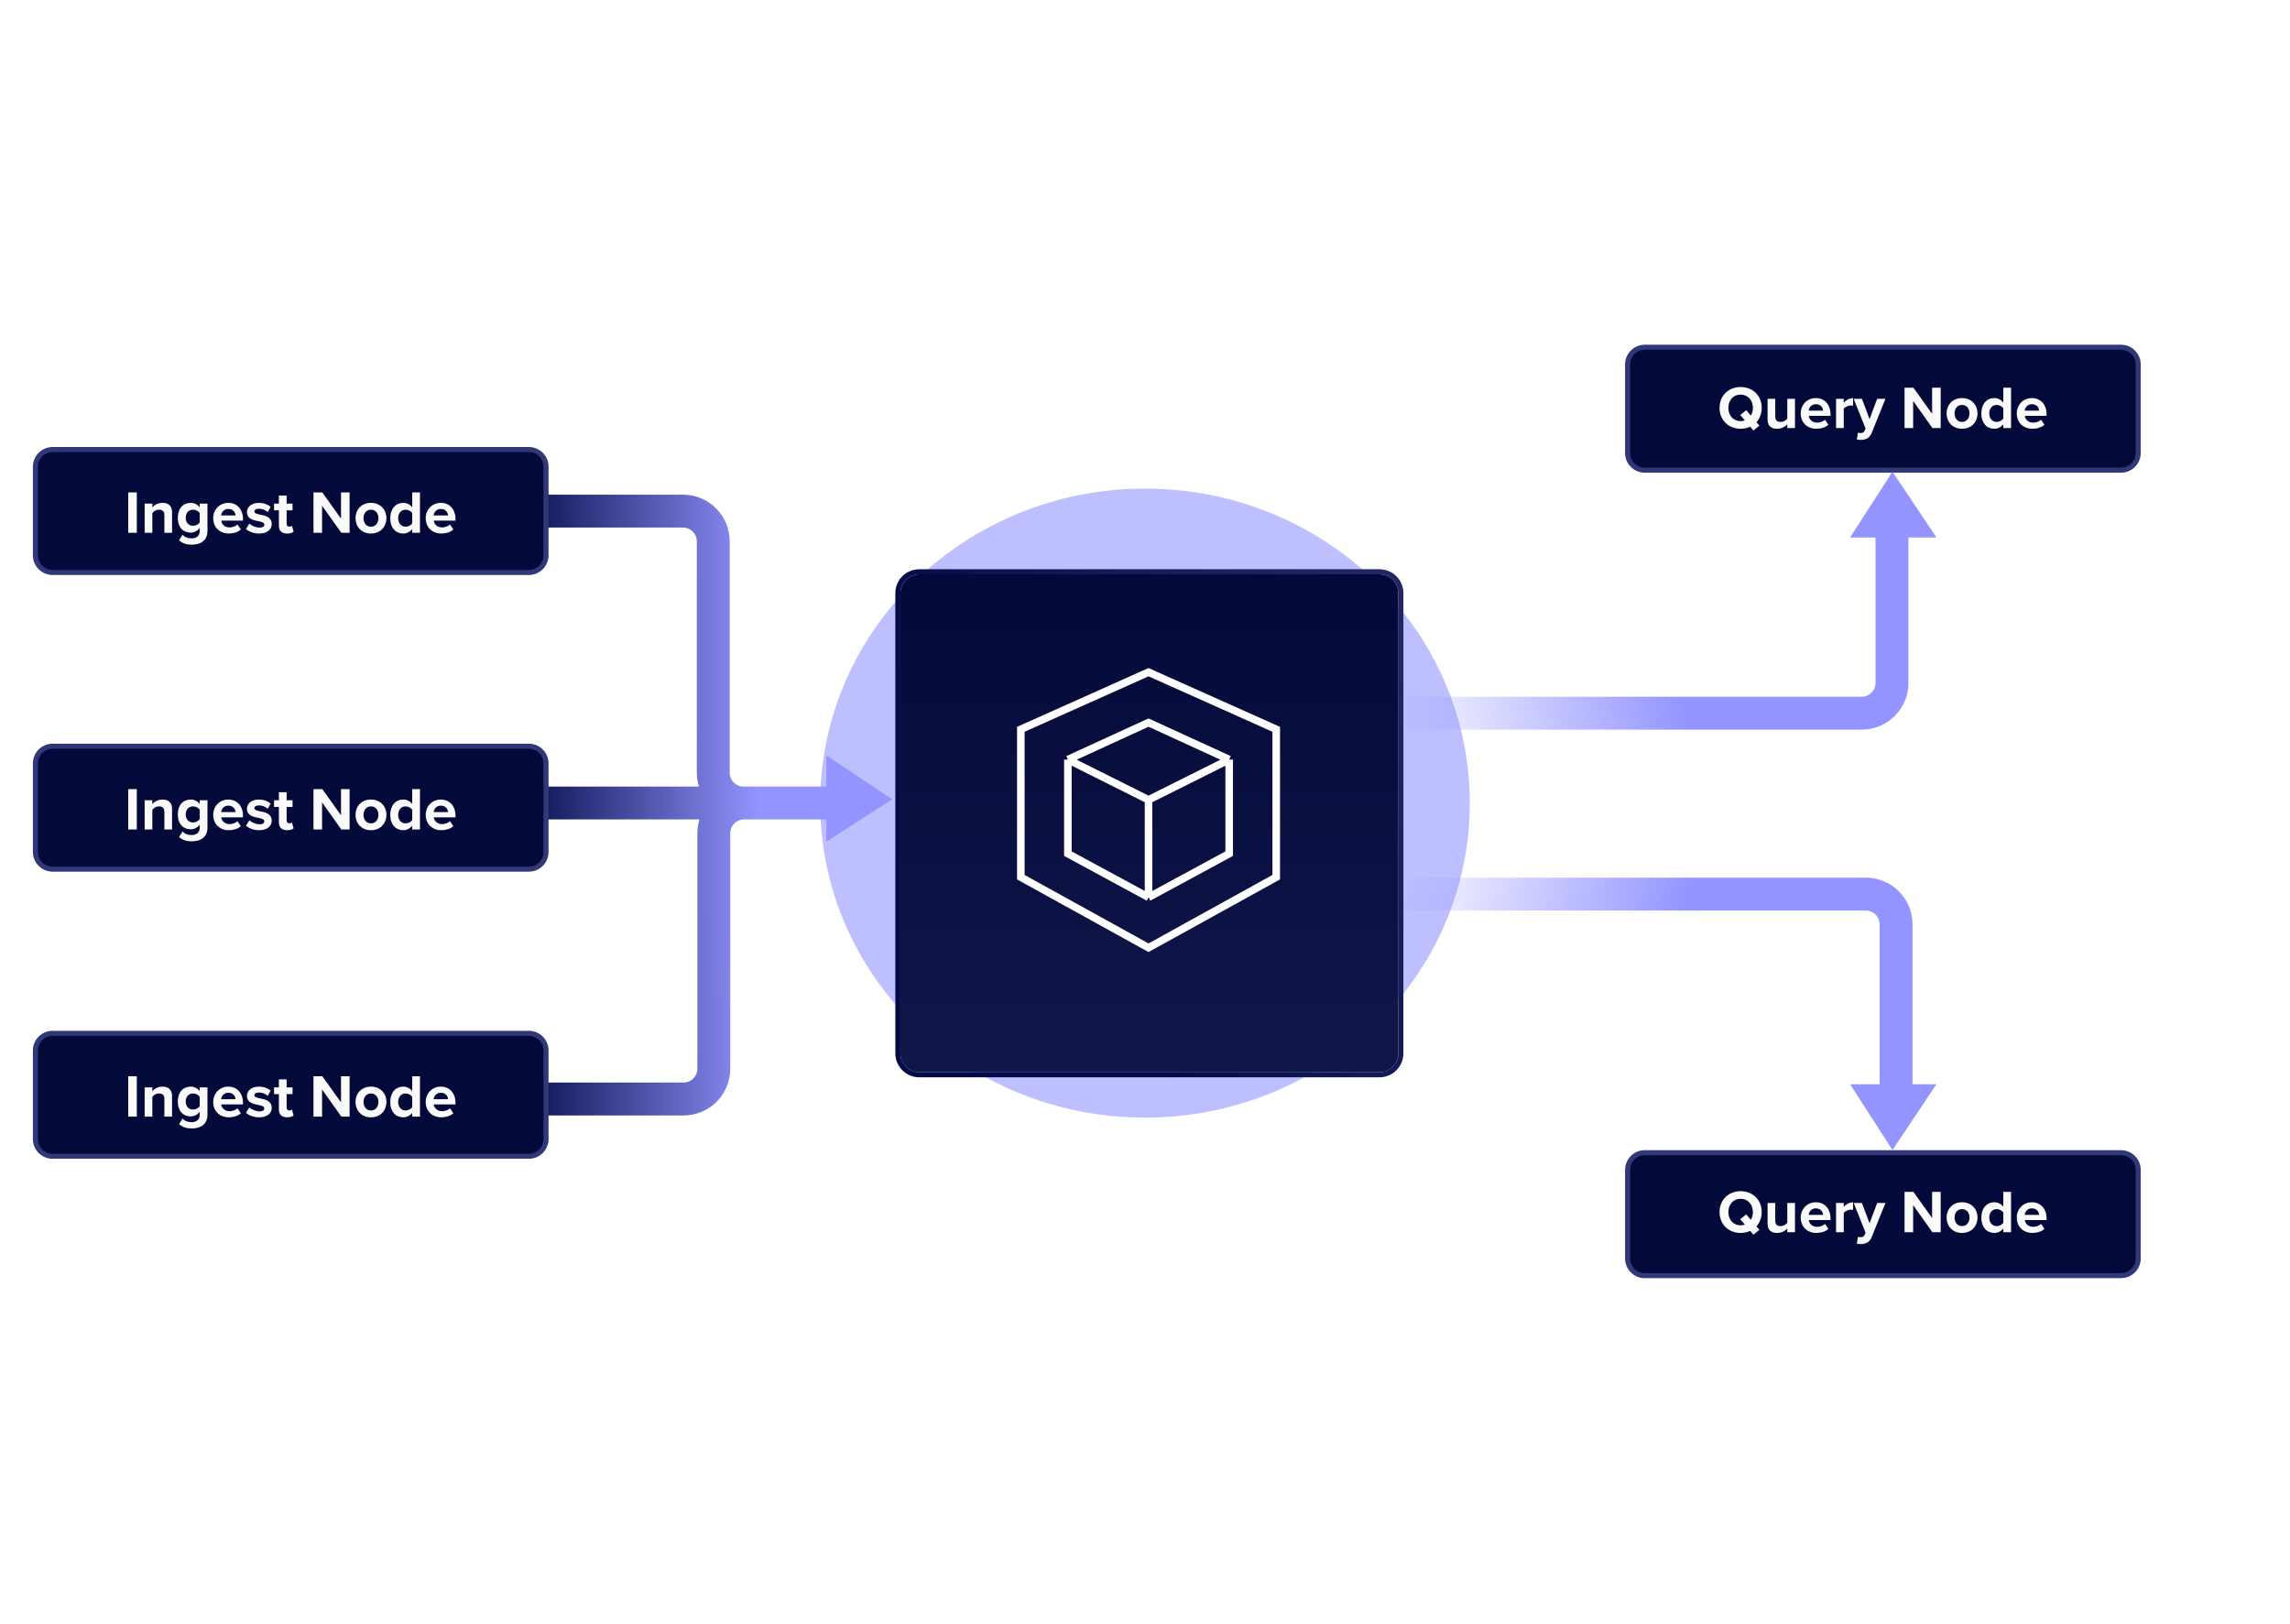<svg width="557" height="395" viewBox="0 0 557 395" fill="none" xmlns="http://www.w3.org/2000/svg">
<path d="M132.607 128.324H166.129C167.984 128.324 169.488 129.828 169.488 131.683V187.964C169.488 189.134 169.665 190.262 169.993 191.324H132.607V199.324H170.128C169.8 200.385 169.623 201.514 169.623 202.683V259.964C169.623 261.819 168.119 263.323 166.265 263.324H132.607V271.324H166.265C172.538 271.323 177.623 266.238 177.623 259.964V202.683C177.623 200.828 179.127 199.324 180.982 199.324H201.607V191.324H180.848C178.992 191.324 177.488 189.82 177.488 187.964V131.683C177.488 125.41 172.402 120.324 166.129 120.324H132.607V128.324Z" fill="url(#paint0_linear_4845_4741)"/>
<g opacity="0.6" filter="url(#filter0_f_4845_4741)">
<ellipse cx="278.5" cy="195.352" rx="79" ry="76.5" fill="#9394FF"/>
</g>
<path d="M340.184 173.483L452.824 173.483C456.889 173.483 460.184 170.188 460.184 166.124L460.184 124.483" stroke="url(#paint1_linear_4845_4741)" stroke-width="8"/>
<path d="M341.184 217.483L453.824 217.483C457.889 217.483 461.184 220.778 461.184 224.842L461.184 266.483" stroke="url(#paint2_linear_4845_4741)" stroke-width="8"/>
<g filter="url(#filter1_d_4845_4741)">
<path d="M219 140.629C219 138.092 221.056 136.036 223.592 136.036H335.529C338.065 136.036 340.121 138.092 340.121 140.629V252.565C340.121 255.101 338.065 257.158 335.529 257.158H223.592C221.056 257.158 219 255.101 219 252.565V140.629Z" fill="#030938"/>
<path d="M219 140.629C219 138.092 221.056 136.036 223.592 136.036H335.529C338.065 136.036 340.121 138.092 340.121 140.629V252.565C340.121 255.101 338.065 257.158 335.529 257.158H223.592C221.056 257.158 219 255.101 219 252.565V140.629Z" fill="url(#paint3_linear_4845_4741)" fill-opacity="0.2"/>
<path d="M335.529 135.423C338.404 135.423 340.734 137.754 340.734 140.629V252.565C340.734 255.44 338.404 257.77 335.529 257.771H223.593C220.718 257.771 218.387 255.44 218.387 252.565V140.629C218.387 137.754 220.718 135.423 223.593 135.423H335.529Z" stroke="#020A47" stroke-width="1.227"/>
<path d="M335.529 135.423C338.404 135.423 340.734 137.754 340.734 140.629V252.565C340.734 255.44 338.404 257.77 335.529 257.771H223.593C220.718 257.771 218.387 255.44 218.387 252.565V140.629C218.387 137.754 220.718 135.423 223.593 135.423H335.529Z" stroke="url(#paint4_linear_4845_4741)" stroke-opacity="0.2" stroke-width="1.227"/>
</g>
<path d="M279.36 163.502L248.297 177.398V213.365L279.36 230.531L310.422 213.365V177.398L279.36 163.502Z" stroke="white" stroke-width="1.84"/>
<path d="M259.741 184.755L279.36 194.564M259.741 184.755L279.36 175.763L298.978 184.755M259.741 184.755V207.643L279.36 218.269M279.36 194.564L298.978 184.755M279.36 194.564V218.269M298.978 184.755V207.643L279.36 218.269" stroke="white" stroke-width="1.84"/>
<path d="M400.062 84.465H515.896C518.206 84.465 520.079 86.338 520.079 88.648V110.183C520.079 112.493 518.206 114.366 515.896 114.366H400.062C397.752 114.366 395.879 112.493 395.879 110.183V88.648C395.879 86.338 397.752 84.465 400.062 84.465Z" fill="#030938" stroke="#303877" stroke-width="1.227"/>
<path d="M12.797 109.346H128.63C130.94 109.346 132.813 111.219 132.813 113.53V135.064C132.813 137.374 130.94 139.247 128.63 139.248H12.797C10.486 139.248 8.613 137.374 8.613 135.064V113.53C8.613 111.219 10.486 109.346 12.797 109.346Z" fill="#030938" stroke="#303877" stroke-width="1.227"/>
<path d="M33.277 129.601H31.187V119.783H33.277V129.601ZM41.85 129.601H39.98V125.303C39.98 124.317 39.465 123.978 38.67 123.978C37.934 123.978 37.361 124.39 37.051 124.817V129.601H35.182V122.492H37.051V123.419C37.508 122.874 38.376 122.315 39.539 122.315C41.099 122.315 41.85 123.198 41.85 124.582V129.601ZM43.559 131.426L44.397 130.072C44.971 130.704 45.722 130.955 46.62 130.955C47.518 130.955 48.578 130.557 48.578 129.159V128.438C48.018 129.144 47.253 129.556 46.384 129.556C44.603 129.556 43.249 128.305 43.249 125.936C43.249 123.61 44.589 122.315 46.384 122.315C47.238 122.315 48.004 122.683 48.578 123.404V122.492H50.461V129.115C50.461 131.823 48.371 132.485 46.62 132.485C45.398 132.485 44.442 132.206 43.559 131.426ZM48.578 127.084V124.788C48.268 124.317 47.591 123.978 46.973 123.978C45.913 123.978 45.178 124.714 45.178 125.936C45.178 127.157 45.913 127.893 46.973 127.893C47.591 127.893 48.268 127.54 48.578 127.084ZM51.859 126.039C51.859 123.978 53.375 122.315 55.539 122.315C57.658 122.315 59.101 123.905 59.101 126.23V126.642H53.817C53.934 127.54 54.656 128.291 55.862 128.291C56.525 128.291 57.305 128.026 57.761 127.584L58.585 128.791C57.864 129.453 56.76 129.777 55.657 129.777C53.493 129.777 51.859 128.32 51.859 126.039ZM55.539 123.802C54.376 123.802 53.876 124.67 53.787 125.376H57.29C57.246 124.699 56.775 123.802 55.539 123.802ZM59.833 128.673L60.642 127.363C61.157 127.849 62.217 128.335 63.1 128.335C63.91 128.335 64.292 128.055 64.292 127.614C64.292 127.113 63.674 126.937 62.865 126.775C61.643 126.539 60.068 126.245 60.068 124.552C60.068 123.36 61.113 122.315 62.982 122.315C64.189 122.315 65.146 122.727 65.838 123.286L65.102 124.567C64.675 124.111 63.865 123.743 62.997 123.743C62.32 123.743 61.879 123.993 61.879 124.405C61.879 124.847 62.438 125.008 63.233 125.17C64.454 125.406 66.088 125.73 66.088 127.496C66.088 128.806 64.984 129.777 63.012 129.777C61.775 129.777 60.583 129.365 59.833 128.673ZM69.849 129.777C68.54 129.777 67.833 129.1 67.833 127.834V124.125H66.656V122.492H67.833V120.549H69.717V122.492H71.159V124.125H69.717V127.334C69.717 127.775 69.952 128.114 70.365 128.114C70.644 128.114 70.909 128.011 71.012 127.908L71.41 129.321C71.13 129.571 70.629 129.777 69.849 129.777ZM85.035 129.601H83.019L78.338 123.007V129.601H76.248V119.783H78.397L82.945 126.142V119.783H85.035V129.601ZM90.224 129.777C87.883 129.777 86.47 128.07 86.47 126.039C86.47 124.022 87.883 122.315 90.224 122.315C92.579 122.315 93.992 124.022 93.992 126.039C93.992 128.07 92.579 129.777 90.224 129.777ZM90.224 128.114C91.386 128.114 92.049 127.157 92.049 126.039C92.049 124.935 91.386 123.978 90.224 123.978C89.061 123.978 88.413 124.935 88.413 126.039C88.413 127.157 89.061 128.114 90.224 128.114ZM102.149 129.601H100.265V128.703C99.706 129.395 98.925 129.777 98.072 129.777C96.276 129.777 94.922 128.423 94.922 126.053C94.922 123.728 96.261 122.315 98.072 122.315C98.911 122.315 99.706 122.683 100.265 123.404V119.783H102.149V129.601ZM100.265 127.305V124.788C99.941 124.317 99.279 123.978 98.646 123.978C97.586 123.978 96.85 124.817 96.85 126.053C96.85 127.275 97.586 128.114 98.646 128.114C99.279 128.114 99.941 127.775 100.265 127.305ZM103.546 126.039C103.546 123.978 105.062 122.315 107.226 122.315C109.345 122.315 110.788 123.905 110.788 126.23V126.642H105.504C105.621 127.54 106.343 128.291 107.55 128.291C108.212 128.291 108.992 128.026 109.448 127.584L110.272 128.791C109.551 129.453 108.447 129.777 107.343 129.777C105.18 129.777 103.546 128.32 103.546 126.039ZM107.226 123.802C106.063 123.802 105.563 124.67 105.474 125.376H108.977C108.933 124.699 108.462 123.802 107.226 123.802Z" fill="#FAFAFA"/>
<path d="M12.797 181.51H128.63C130.94 181.51 132.813 183.383 132.813 185.693V207.228C132.813 209.538 130.94 211.411 128.63 211.411H12.797C10.486 211.411 8.613 209.538 8.613 207.228V185.693C8.613 183.383 10.486 181.51 12.797 181.51Z" fill="#030938" stroke="#303877" stroke-width="1.227"/>
<path d="M33.277 201.764H31.187V191.947H33.277V201.764ZM41.85 201.764H39.98V197.466C39.98 196.48 39.465 196.142 38.67 196.142C37.934 196.142 37.361 196.554 37.051 196.981V201.764H35.182V194.655H37.051V195.582C37.508 195.038 38.376 194.479 39.539 194.479C41.099 194.479 41.85 195.362 41.85 196.745V201.764ZM43.558 203.589L44.397 202.235C44.971 202.868 45.722 203.118 46.62 203.118C47.518 203.118 48.577 202.721 48.577 201.323V200.601C48.018 201.308 47.253 201.72 46.384 201.72C44.603 201.72 43.249 200.469 43.249 198.099C43.249 195.774 44.589 194.479 46.384 194.479C47.238 194.479 48.003 194.846 48.577 195.568V194.655H50.461V201.278C50.461 203.987 48.371 204.649 46.62 204.649C45.398 204.649 44.441 204.369 43.558 203.589ZM48.577 199.247V196.951C48.268 196.48 47.591 196.142 46.973 196.142C45.913 196.142 45.178 196.878 45.178 198.099C45.178 199.321 45.913 200.057 46.973 200.057C47.591 200.057 48.268 199.704 48.577 199.247ZM51.859 198.202C51.859 196.142 53.375 194.479 55.539 194.479C57.658 194.479 59.1 196.068 59.1 198.394V198.806H53.817C53.934 199.704 54.656 200.454 55.862 200.454C56.525 200.454 57.305 200.189 57.761 199.748L58.585 200.955C57.864 201.617 56.76 201.941 55.656 201.941C53.493 201.941 51.859 200.484 51.859 198.202ZM55.539 195.965C54.376 195.965 53.876 196.833 53.787 197.54H57.29C57.246 196.863 56.775 195.965 55.539 195.965ZM59.833 200.837L60.642 199.527C61.157 200.013 62.217 200.498 63.1 200.498C63.91 200.498 64.292 200.219 64.292 199.777C64.292 199.277 63.674 199.1 62.864 198.938C61.643 198.703 60.068 198.408 60.068 196.716C60.068 195.524 61.113 194.479 62.982 194.479C64.189 194.479 65.146 194.891 65.838 195.45L65.102 196.73C64.675 196.274 63.865 195.906 62.997 195.906C62.32 195.906 61.878 196.156 61.878 196.569C61.878 197.01 62.438 197.172 63.233 197.334C64.454 197.569 66.088 197.893 66.088 199.659C66.088 200.969 64.984 201.941 63.012 201.941C61.775 201.941 60.583 201.529 59.833 200.837ZM69.849 201.941C68.539 201.941 67.833 201.264 67.833 199.998V196.289H66.656V194.655H67.833V192.712H69.717V194.655H71.159V196.289H69.717V199.498C69.717 199.939 69.952 200.278 70.365 200.278C70.644 200.278 70.909 200.175 71.012 200.072L71.409 201.485C71.13 201.735 70.629 201.941 69.849 201.941ZM85.035 201.764H83.019L78.338 195.17V201.764H76.248V191.947H78.397L82.945 198.305V191.947H85.035V201.764ZM90.224 201.941C87.883 201.941 86.47 200.233 86.47 198.202C86.47 196.186 87.883 194.479 90.224 194.479C92.579 194.479 93.992 196.186 93.992 198.202C93.992 200.233 92.579 201.941 90.224 201.941ZM90.224 200.278C91.386 200.278 92.049 199.321 92.049 198.202C92.049 197.098 91.386 196.142 90.224 196.142C89.061 196.142 88.413 197.098 88.413 198.202C88.413 199.321 89.061 200.278 90.224 200.278ZM102.149 201.764H100.265V200.866C99.706 201.558 98.925 201.941 98.072 201.941C96.276 201.941 94.922 200.587 94.922 198.217C94.922 195.892 96.261 194.479 98.072 194.479C98.911 194.479 99.706 194.846 100.265 195.568V191.947H102.149V201.764ZM100.265 199.468V196.951C99.941 196.48 99.279 196.142 98.646 196.142C97.586 196.142 96.85 196.981 96.85 198.217C96.85 199.439 97.586 200.278 98.646 200.278C99.279 200.278 99.941 199.939 100.265 199.468ZM103.546 198.202C103.546 196.142 105.062 194.479 107.226 194.479C109.345 194.479 110.788 196.068 110.788 198.394V198.806H105.504C105.621 199.704 106.343 200.454 107.549 200.454C108.212 200.454 108.992 200.189 109.448 199.748L110.272 200.955C109.551 201.617 108.447 201.941 107.343 201.941C105.18 201.941 103.546 200.484 103.546 198.202ZM107.226 195.965C106.063 195.965 105.563 196.833 105.474 197.54H108.977C108.933 196.863 108.462 195.965 107.226 195.965Z" fill="#FAFAFA"/>
<path d="M12.797 251.346H128.63C130.94 251.346 132.813 253.219 132.813 255.53V277.064C132.813 279.374 130.94 281.247 128.63 281.248H12.797C10.486 281.248 8.613 279.374 8.613 277.064V255.53C8.613 253.219 10.486 251.346 12.797 251.346Z" fill="#030938" stroke="#303877" stroke-width="1.227"/>
<path d="M33.277 271.601H31.187V261.783H33.277V271.601ZM41.85 271.601H39.98V267.303C39.98 266.317 39.465 265.978 38.67 265.978C37.934 265.978 37.361 266.39 37.051 266.817V271.601H35.182V264.492H37.051V265.419C37.508 264.874 38.376 264.315 39.539 264.315C41.099 264.315 41.85 265.198 41.85 266.582V271.601ZM43.559 273.426L44.397 272.072C44.971 272.704 45.722 272.955 46.62 272.955C47.518 272.955 48.578 272.557 48.578 271.159V270.438C48.018 271.144 47.253 271.556 46.384 271.556C44.603 271.556 43.249 270.305 43.249 267.936C43.249 265.61 44.589 264.315 46.384 264.315C47.238 264.315 48.004 264.683 48.578 265.404V264.492H50.461V271.115C50.461 273.823 48.371 274.485 46.62 274.485C45.398 274.485 44.442 274.206 43.559 273.426ZM48.578 269.084V266.788C48.268 266.317 47.591 265.978 46.973 265.978C45.913 265.978 45.178 266.714 45.178 267.936C45.178 269.157 45.913 269.893 46.973 269.893C47.591 269.893 48.268 269.54 48.578 269.084ZM51.859 268.039C51.859 265.978 53.375 264.315 55.539 264.315C57.658 264.315 59.101 265.905 59.101 268.23V268.642H53.817C53.934 269.54 54.656 270.291 55.862 270.291C56.525 270.291 57.305 270.026 57.761 269.584L58.585 270.791C57.864 271.453 56.76 271.777 55.657 271.777C53.493 271.777 51.859 270.32 51.859 268.039ZM55.539 265.802C54.376 265.802 53.876 266.67 53.787 267.376H57.29C57.246 266.699 56.775 265.802 55.539 265.802ZM59.833 270.673L60.642 269.363C61.157 269.849 62.217 270.335 63.1 270.335C63.91 270.335 64.292 270.055 64.292 269.614C64.292 269.113 63.674 268.937 62.865 268.775C61.643 268.539 60.068 268.245 60.068 266.552C60.068 265.36 61.113 264.315 62.982 264.315C64.189 264.315 65.146 264.727 65.838 265.286L65.102 266.567C64.675 266.111 63.865 265.743 62.997 265.743C62.32 265.743 61.879 265.993 61.879 266.405C61.879 266.847 62.438 267.008 63.233 267.17C64.454 267.406 66.088 267.73 66.088 269.496C66.088 270.806 64.984 271.777 63.012 271.777C61.775 271.777 60.583 271.365 59.833 270.673ZM69.849 271.777C68.54 271.777 67.833 271.1 67.833 269.834V266.125H66.656V264.492H67.833V262.549H69.717V264.492H71.159V266.125H69.717V269.334C69.717 269.775 69.952 270.114 70.365 270.114C70.644 270.114 70.909 270.011 71.012 269.908L71.41 271.321C71.13 271.571 70.629 271.777 69.849 271.777ZM85.035 271.601H83.019L78.338 265.007V271.601H76.248V261.783H78.397L82.945 268.142V261.783H85.035V271.601ZM90.224 271.777C87.883 271.777 86.47 270.07 86.47 268.039C86.47 266.022 87.883 264.315 90.224 264.315C92.579 264.315 93.992 266.022 93.992 268.039C93.992 270.07 92.579 271.777 90.224 271.777ZM90.224 270.114C91.386 270.114 92.049 269.157 92.049 268.039C92.049 266.935 91.386 265.978 90.224 265.978C89.061 265.978 88.413 266.935 88.413 268.039C88.413 269.157 89.061 270.114 90.224 270.114ZM102.149 271.601H100.265V270.703C99.706 271.395 98.925 271.777 98.072 271.777C96.276 271.777 94.922 270.423 94.922 268.053C94.922 265.728 96.261 264.315 98.072 264.315C98.911 264.315 99.706 264.683 100.265 265.404V261.783H102.149V271.601ZM100.265 269.305V266.788C99.941 266.317 99.279 265.978 98.646 265.978C97.586 265.978 96.85 266.817 96.85 268.053C96.85 269.275 97.586 270.114 98.646 270.114C99.279 270.114 99.941 269.775 100.265 269.305ZM103.546 268.039C103.546 265.978 105.062 264.315 107.226 264.315C109.345 264.315 110.788 265.905 110.788 268.23V268.642H105.504C105.621 269.54 106.343 270.291 107.55 270.291C108.212 270.291 108.992 270.026 109.448 269.584L110.272 270.791C109.551 271.453 108.447 271.777 107.343 271.777C105.18 271.777 103.546 270.32 103.546 268.039ZM107.226 265.802C106.063 265.802 105.563 266.67 105.474 267.376H108.977C108.933 266.699 108.462 265.802 107.226 265.802Z" fill="#FAFAFA"/>
<path d="M428.507 99.213C428.507 100.597 428.036 101.804 427.226 102.687L427.947 103.526L426.49 104.718L425.71 103.791C425.018 104.115 424.224 104.291 423.37 104.291C420.412 104.291 418.248 102.172 418.248 99.213C418.248 96.255 420.412 94.136 423.37 94.136C426.343 94.136 428.507 96.255 428.507 99.213ZM423.37 102.437C423.738 102.437 424.091 102.378 424.4 102.26L423.282 100.95L424.739 99.773L425.857 101.083C426.181 100.568 426.358 99.92 426.358 99.213C426.358 97.374 425.18 95.99 423.37 95.99C421.56 95.99 420.397 97.374 420.397 99.213C420.397 101.039 421.56 102.437 423.37 102.437ZM436.597 104.115H434.727V103.217C434.242 103.762 433.388 104.291 432.225 104.291C430.665 104.291 429.929 103.438 429.929 102.054V97.006H431.798V101.318C431.798 102.304 432.314 102.628 433.108 102.628C433.83 102.628 434.404 102.231 434.727 101.819V97.006H436.597V104.115ZM437.996 100.553C437.996 98.492 439.512 96.829 441.676 96.829C443.795 96.829 445.238 98.419 445.238 100.744V101.156H439.954C440.072 102.054 440.793 102.805 442 102.805C442.662 102.805 443.442 102.54 443.899 102.098L444.723 103.305C444.002 103.968 442.898 104.291 441.794 104.291C439.63 104.291 437.996 102.834 437.996 100.553ZM441.676 98.316C440.513 98.316 440.013 99.184 439.925 99.891H443.428C443.383 99.213 442.912 98.316 441.676 98.316ZM448.457 104.115H446.588V97.006H448.457V97.977C448.958 97.344 449.841 96.844 450.724 96.844V98.669C450.591 98.639 450.415 98.625 450.209 98.625C449.591 98.625 448.766 98.963 448.457 99.42V104.115ZM451.642 106.897L451.921 105.219C452.083 105.292 452.333 105.336 452.51 105.336C452.996 105.336 453.32 105.204 453.496 104.821L453.761 104.218L450.876 97.006H452.878L454.733 101.951L456.587 97.006H458.603L455.262 105.278C454.733 106.617 453.791 106.97 452.569 107C452.348 107 451.877 106.955 451.642 106.897ZM472.035 104.115H470.018L465.338 97.521V104.115H463.248V94.297H465.397L469.945 100.656V94.297H472.035V104.115ZM477.223 104.291C474.883 104.291 473.47 102.584 473.47 100.553C473.47 98.537 474.883 96.829 477.223 96.829C479.578 96.829 480.991 98.537 480.991 100.553C480.991 102.584 479.578 104.291 477.223 104.291ZM477.223 102.628C478.386 102.628 479.048 101.671 479.048 100.553C479.048 99.449 478.386 98.492 477.223 98.492C476.061 98.492 475.413 99.449 475.413 100.553C475.413 101.671 476.061 102.628 477.223 102.628ZM489.149 104.115H487.265V103.217C486.705 103.909 485.925 104.291 485.071 104.291C483.276 104.291 481.922 102.937 481.922 100.568C481.922 98.242 483.261 96.829 485.071 96.829C485.91 96.829 486.705 97.197 487.265 97.918V94.297H489.149V104.115ZM487.265 101.819V99.302C486.941 98.831 486.278 98.492 485.646 98.492C484.586 98.492 483.85 99.331 483.85 100.568C483.85 101.789 484.586 102.628 485.646 102.628C486.278 102.628 486.941 102.29 487.265 101.819ZM490.546 100.553C490.546 98.492 492.062 96.829 494.225 96.829C496.345 96.829 497.787 98.419 497.787 100.744V101.156H492.503C492.621 102.054 493.342 102.805 494.549 102.805C495.212 102.805 495.992 102.54 496.448 102.098L497.272 103.305C496.551 103.968 495.447 104.291 494.343 104.291C492.18 104.291 490.546 102.834 490.546 100.553ZM494.225 98.316C493.063 98.316 492.562 99.184 492.474 99.891H495.977C495.933 99.213 495.462 98.316 494.225 98.316Z" fill="#FAFAFA"/>
<path d="M400.062 280.386H515.896C518.206 280.386 520.079 282.259 520.079 284.57V306.104C520.079 308.414 518.206 310.287 515.896 310.288H400.062C397.752 310.288 395.879 308.414 395.879 306.104V284.57C395.879 282.259 397.752 280.386 400.062 280.386Z" fill="#030938" stroke="#303877" stroke-width="1.227"/>
<path d="M428.507 294.824C428.507 296.207 428.036 297.414 427.226 298.297L427.947 299.136L426.49 300.329L425.71 299.401C425.018 299.725 424.224 299.902 423.37 299.902C420.412 299.902 418.248 297.782 418.248 294.824C418.248 291.865 420.412 289.746 423.37 289.746C426.343 289.746 428.507 291.865 428.507 294.824ZM423.37 298.047C423.738 298.047 424.091 297.988 424.4 297.871L423.282 296.561L424.739 295.383L425.857 296.693C426.181 296.178 426.358 295.53 426.358 294.824C426.358 292.984 425.18 291.601 423.37 291.601C421.56 291.601 420.397 292.984 420.397 294.824C420.397 296.649 421.56 298.047 423.37 298.047ZM436.597 299.725H434.727V298.827C434.242 299.372 433.388 299.902 432.225 299.902C430.665 299.902 429.929 299.048 429.929 297.665V292.616H431.798V296.929C431.798 297.915 432.314 298.239 433.108 298.239C433.83 298.239 434.404 297.841 434.727 297.429V292.616H436.597V299.725ZM437.996 296.163C437.996 294.103 439.512 292.439 441.676 292.439C443.795 292.439 445.238 294.029 445.238 296.355V296.767H439.954C440.072 297.665 440.793 298.415 442 298.415C442.662 298.415 443.442 298.15 443.899 297.709L444.723 298.916C444.002 299.578 442.898 299.902 441.794 299.902C439.63 299.902 437.996 298.445 437.996 296.163ZM441.676 293.926C440.513 293.926 440.013 294.794 439.925 295.501H443.428C443.383 294.824 442.912 293.926 441.676 293.926ZM448.457 299.725H446.588V292.616H448.457V293.588C448.958 292.955 449.841 292.454 450.724 292.454V294.279C450.591 294.25 450.415 294.235 450.209 294.235C449.591 294.235 448.766 294.574 448.457 295.03V299.725ZM451.642 302.507L451.921 300.829C452.083 300.903 452.333 300.947 452.51 300.947C452.996 300.947 453.32 300.814 453.496 300.432L453.761 299.828L450.876 292.616H452.878L454.733 297.561L456.587 292.616H458.603L455.262 300.888C454.733 302.227 453.791 302.58 452.569 302.61C452.348 302.61 451.877 302.566 451.642 302.507ZM472.035 299.725H470.018L465.338 293.131V299.725H463.248V289.908H465.397L469.945 296.266V289.908H472.035V299.725ZM477.223 299.902C474.883 299.902 473.47 298.194 473.47 296.163C473.47 294.147 474.883 292.439 477.223 292.439C479.578 292.439 480.991 294.147 480.991 296.163C480.991 298.194 479.578 299.902 477.223 299.902ZM477.223 298.239C478.386 298.239 479.048 297.282 479.048 296.163C479.048 295.059 478.386 294.103 477.223 294.103C476.061 294.103 475.413 295.059 475.413 296.163C475.413 297.282 476.061 298.239 477.223 298.239ZM489.149 299.725H487.265V298.827C486.705 299.519 485.925 299.902 485.071 299.902C483.276 299.902 481.922 298.548 481.922 296.178C481.922 293.852 483.261 292.439 485.071 292.439C485.91 292.439 486.705 292.807 487.265 293.529V289.908H489.149V299.725ZM487.265 297.429V294.912C486.941 294.441 486.278 294.103 485.646 294.103C484.586 294.103 483.85 294.942 483.85 296.178C483.85 297.4 484.586 298.239 485.646 298.239C486.278 298.239 486.941 297.9 487.265 297.429ZM490.546 296.163C490.546 294.103 492.062 292.439 494.225 292.439C496.345 292.439 497.787 294.029 497.787 296.355V296.767H492.503C492.621 297.665 493.342 298.415 494.549 298.415C495.212 298.415 495.992 298.15 496.448 297.709L497.272 298.916C496.551 299.578 495.447 299.902 494.343 299.902C492.18 299.902 490.546 298.445 490.546 296.163ZM494.225 293.926C493.063 293.926 492.562 294.794 492.474 295.501H495.977C495.933 294.824 495.462 293.926 494.225 293.926Z" fill="#FAFAFA"/>
<path d="M460.307 114.733L450 130.733L471 130.733L460.307 114.733Z" fill="#9394FF"/>
<path d="M460.307 279.733L450 263.733L471 263.733L460.307 279.733Z" fill="#9394FF"/>
<path d="M217 194.426L201 204.733L201 183.733L217 194.426Z" fill="#9394FF"/>
<defs>
<filter id="filter0_f_4845_4741" x="0.341" y="-80.307" width="556.318" height="551.318" filterUnits="userSpaceOnUse" color-interpolation-filters="sRGB">
<feFlood flood-opacity="0" result="BackgroundImageFix"/>
<feBlend mode="normal" in="SourceGraphic" in2="BackgroundImageFix" result="shape"/>
<feGaussianBlur stdDeviation="99.579" result="effect1_foregroundBlur_4845_4741"/>
</filter>
<filter id="filter1_d_4845_4741" x="202.171" y="122.866" width="154.78" height="154.78" filterUnits="userSpaceOnUse" color-interpolation-filters="sRGB">
<feFlood flood-opacity="0" result="BackgroundImageFix"/>
<feColorMatrix in="SourceAlpha" type="matrix" values="0 0 0 0 0 0 0 0 0 0 0 0 0 0 0 0 0 0 127 0" result="hardAlpha"/>
<feOffset dy="3.659"/>
<feGaussianBlur stdDeviation="7.801"/>
<feComposite in2="hardAlpha" operator="out"/>
<feColorMatrix type="matrix" values="0 0 0 0 0.004 0 0 0 0 0.012 0 0 0 0 0.078 0 0 0 0.3 0"/>
<feBlend mode="normal" in2="BackgroundImageFix" result="effect1_dropShadow_4845_4741"/>
<feBlend mode="normal" in="SourceGraphic" in2="effect1_dropShadow_4845_4741" result="shape"/>
</filter>
<linearGradient id="paint0_linear_4845_4741" x1="124.484" y1="194.238" x2="193.937" y2="193.84" gradientUnits="userSpaceOnUse">
<stop stop-color="#020A47"/>
<stop offset="0.865" stop-color="#9394FF"/>
</linearGradient>
<linearGradient id="paint1_linear_4845_4741" x1="396.33" y1="112.675" x2="326.677" y2="128.462" gradientUnits="userSpaceOnUse">
<stop stop-color="#9394FF"/>
<stop offset="1" stop-color="#9394FF" stop-opacity="0"/>
</linearGradient>
<linearGradient id="paint2_linear_4845_4741" x1="397.33" y1="279.588" x2="327.536" y2="264.099" gradientUnits="userSpaceOnUse">
<stop stop-color="#9394FF"/>
<stop offset="1" stop-color="#9394FF" stop-opacity="0"/>
</linearGradient>
<linearGradient id="paint3_linear_4845_4741" x1="279.561" y1="136.036" x2="279.561" y2="257.158" gradientUnits="userSpaceOnUse">
<stop stop-color="#4F579A" stop-opacity="0"/>
<stop offset="1" stop-color="#4F579A" stop-opacity="0.85"/>
</linearGradient>
<linearGradient id="paint4_linear_4845_4741" x1="350.669" y1="104.02" x2="230.902" y2="174.66" gradientUnits="userSpaceOnUse">
<stop stop-color="#C1AAFD"/>
<stop offset="1" stop-color="white" stop-opacity="0"/>
</linearGradient>
</defs>
</svg>
